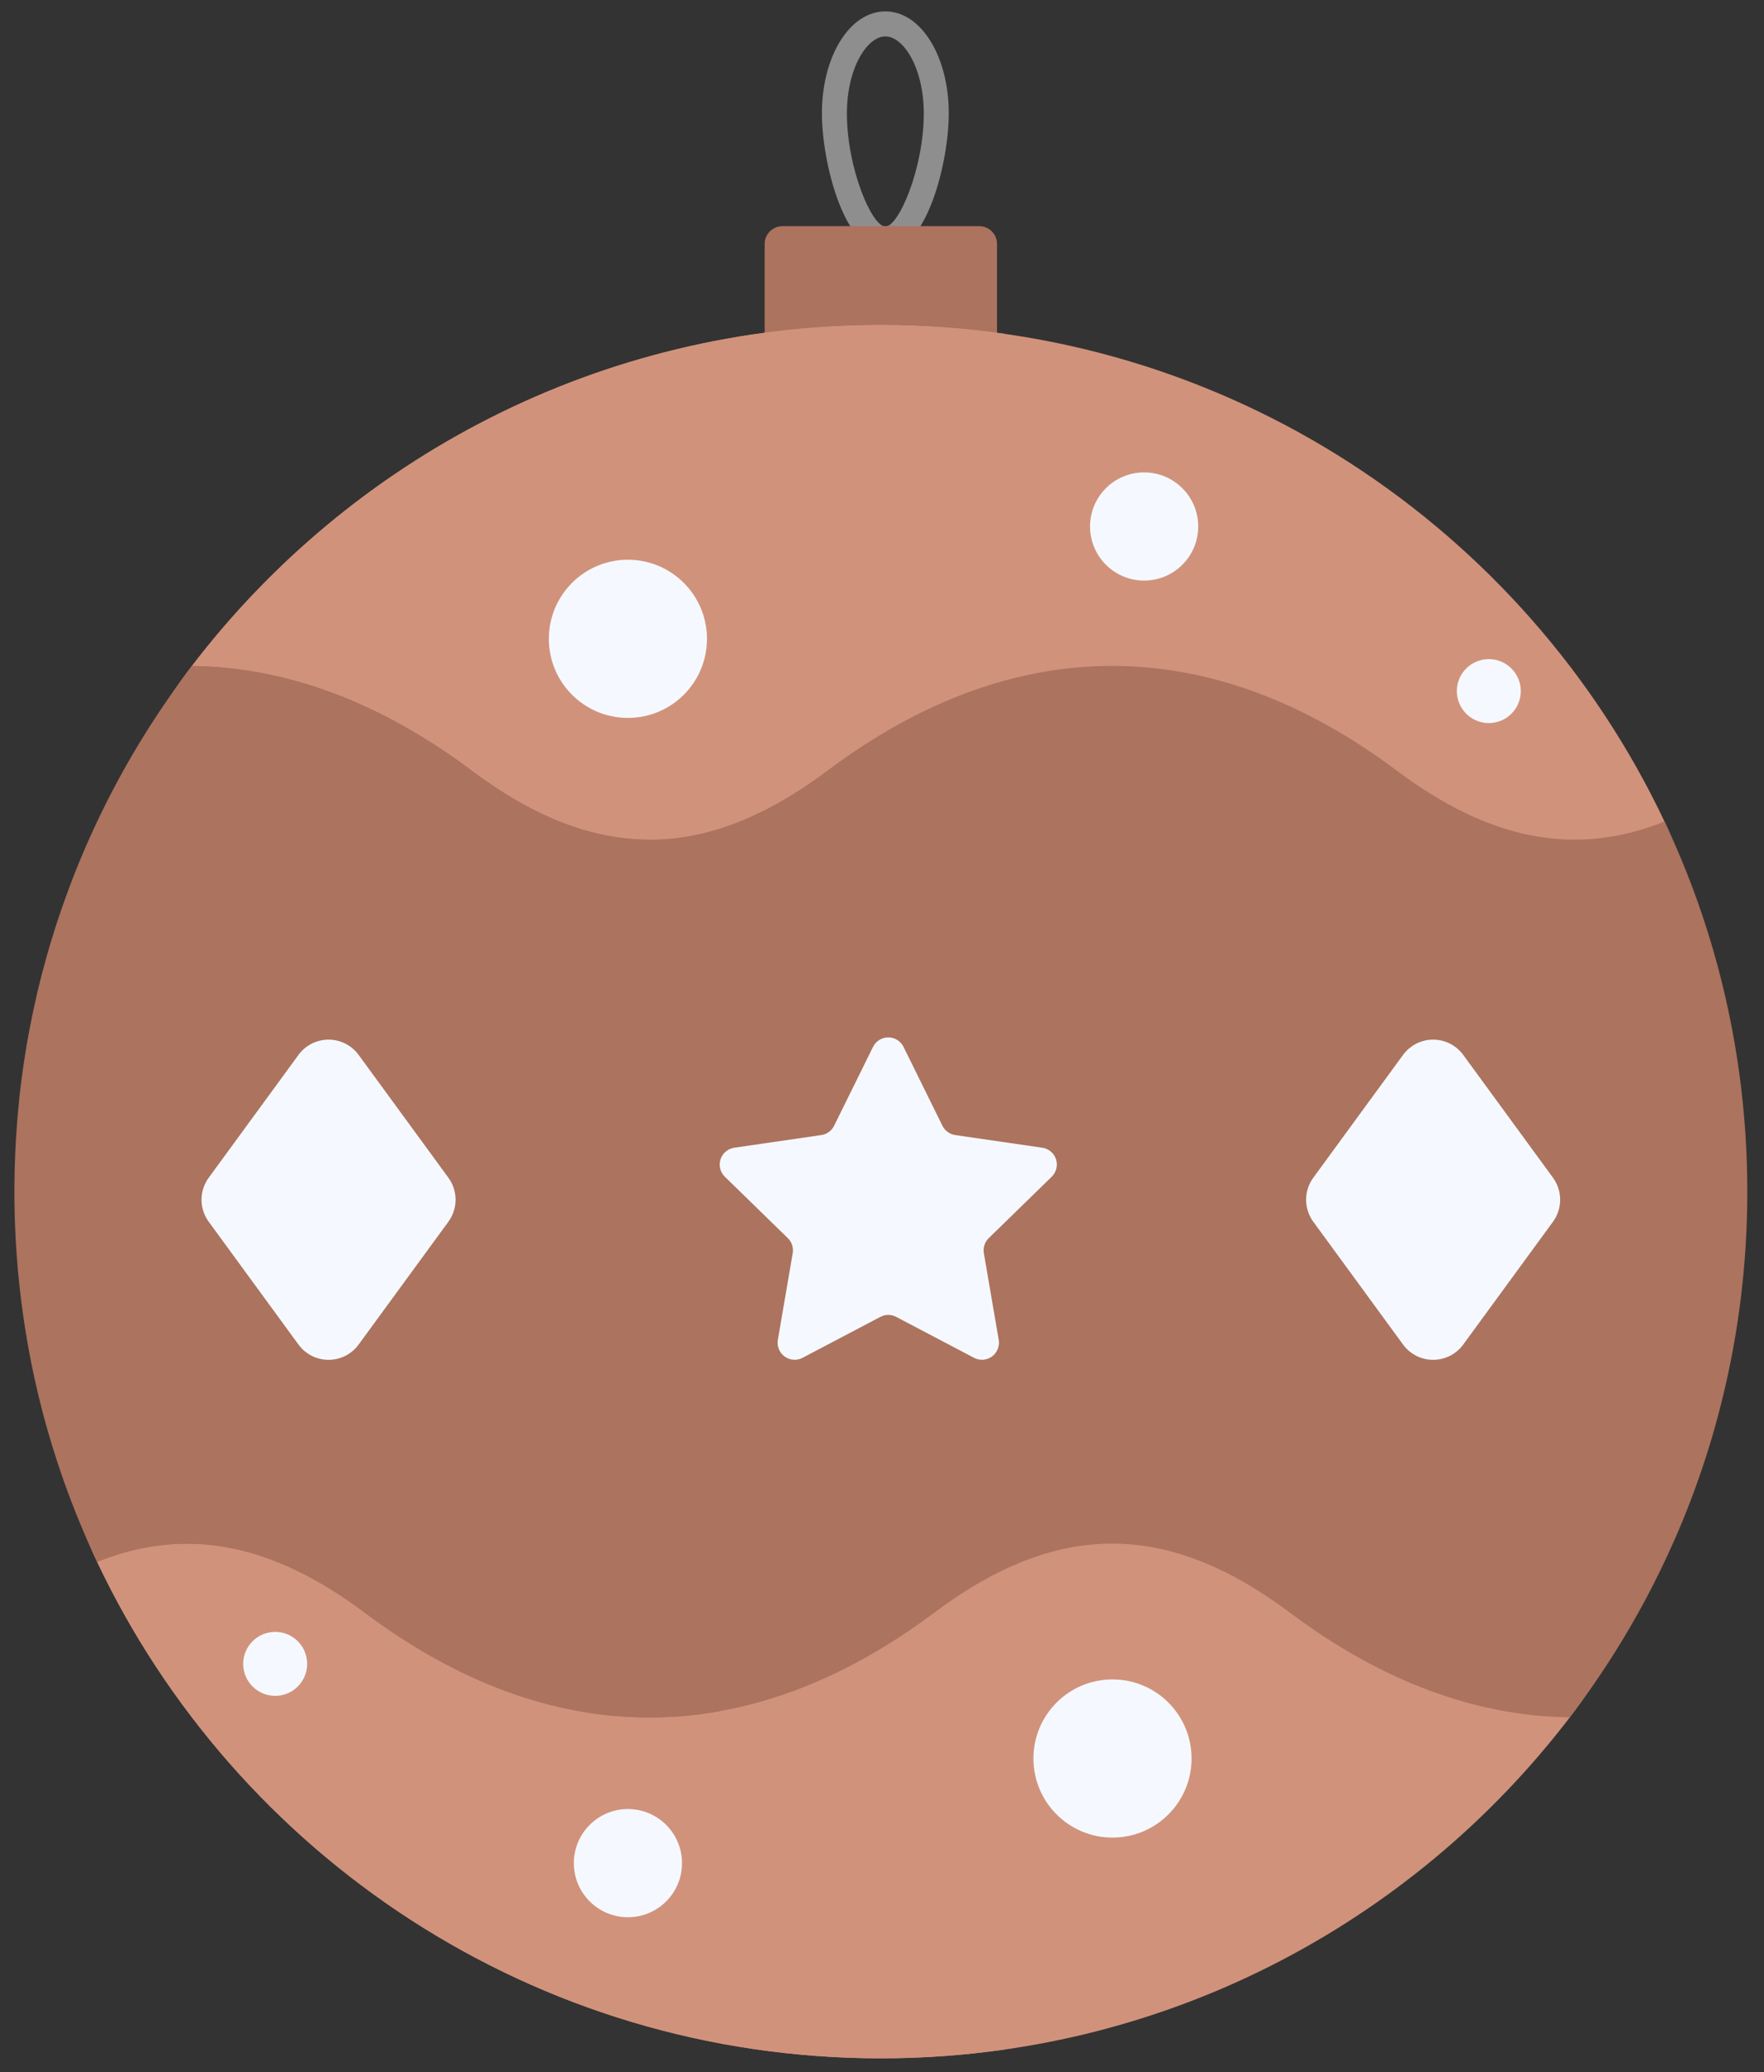 <?xml version="1.0" encoding="UTF-8"?> <svg xmlns="http://www.w3.org/2000/svg" width="86" height="101" viewBox="0 0 86 101" fill="none"><rect x="0" y="0" width="86" height="101" fill="#333333" stroke="none"/><path d="M43.163 12.26C41.133 12.26 40.071 7.875 40.071 5.526C40.071 2.738 41.429 0.555 43.163 0.555C44.897 0.555 46.255 2.738 46.255 5.526C46.256 7.876 45.194 12.26 43.163 12.26ZM43.163 1.775C42.277 1.775 41.289 3.316 41.289 5.526C41.289 8.207 42.508 11.042 43.163 11.042C43.819 11.042 45.037 8.207 45.037 5.526C45.037 3.315 44.05 1.775 43.163 1.775Z" fill="#8E8E8E"></path><path d="M47.744 22.353H38.143C37.914 22.352 37.695 22.261 37.533 22.099C37.371 21.938 37.28 21.718 37.279 21.489V11.889C37.279 11.413 37.669 11.025 38.143 11.025H47.744C48.22 11.025 48.608 11.414 48.608 11.889V21.489C48.607 21.718 48.516 21.938 48.354 22.1C48.192 22.262 47.973 22.352 47.744 22.353Z" fill="#AC735E"></path><path d="M83.191 58.088C83.191 67.723 81.961 76.605 76.531 83.713C68.811 93.814 56.639 100.332 42.944 100.332C26.068 100.332 11.503 90.436 4.736 76.131C2.148 70.659 2.696 64.543 2.696 58.089C2.696 48.453 3.926 39.57 9.358 32.463C17.076 22.361 29.249 15.845 42.944 15.845C59.819 15.845 74.383 25.74 81.15 40.046C83.739 45.517 83.191 51.633 83.191 58.088Z" fill="#D1927B"></path><path d="M28.738 58.087C28.738 41.136 36.651 26.035 48.985 16.273C46.983 15.987 44.964 15.844 42.942 15.844C29.247 15.844 17.076 22.361 9.356 32.463C3.926 39.57 2.695 48.452 2.695 58.089C2.695 64.543 2.147 70.659 4.734 76.132C11.504 90.436 26.068 100.332 42.944 100.332C44.995 100.332 47.012 100.186 48.986 99.903C36.651 90.141 28.738 75.038 28.738 58.087Z" fill="#D1927B"></path><path d="M81.15 40.046C76.793 41.785 72.626 40.958 68.088 37.558C59.014 30.76 49.422 30.76 40.349 37.558C34.346 42.056 28.991 42.056 22.988 37.558C18.529 34.218 13.945 32.519 9.359 32.463C9.241 32.617 10.121 32.772 10.006 32.928C9.987 32.954 9.968 32.98 9.948 33.006C9.849 33.141 9.749 33.278 9.65 33.415L9.594 33.493C9.484 33.646 9.374 33.8 9.266 33.955L9.256 33.968C8.905 34.474 8.564 34.987 8.234 35.508C8.229 35.514 8.226 35.521 8.222 35.526C7.11 37.283 6.13 39.119 5.289 41.02H5.288C2.98 46.239 1.698 52.013 1.698 58.086C1.698 64.159 2.981 69.934 5.288 75.152C5.433 75.48 4.584 75.804 4.736 76.128C9.093 74.388 13.26 75.215 17.798 78.616C22.335 82.015 27 83.714 31.668 83.714C36.334 83.714 41.002 82.015 45.538 78.616C51.541 74.118 56.896 74.118 62.899 78.616C67.358 81.956 71.942 83.654 76.529 83.711L76.53 83.71C76.647 83.556 76.764 83.401 76.879 83.245L76.937 83.168C77.037 83.033 77.136 82.897 77.234 82.761C77.253 82.734 77.273 82.708 77.291 82.68C77.401 82.527 77.51 82.373 77.619 82.219L77.629 82.206C77.98 81.7 78.322 81.187 78.652 80.665C79.768 78.903 80.752 77.061 81.595 75.152H81.597C83.904 69.933 85.186 64.159 85.186 58.086C85.186 52.013 83.904 46.238 81.597 41.02C81.452 40.694 81.304 40.369 81.151 40.045L81.15 40.046Z" fill="#AC735E"></path><path d="M28.738 58.088C28.738 52.084 29.731 46.314 31.561 40.929C28.757 40.902 25.951 39.778 22.988 37.557C18.529 34.217 13.945 32.518 9.359 32.462L9.276 32.572C9.158 32.728 9.041 32.883 8.926 33.039C8.866 33.12 8.808 33.201 8.749 33.282C8.659 33.405 8.57 33.529 8.482 33.654C8.423 33.736 8.364 33.819 8.305 33.903C8.257 33.971 8.21 34.043 8.161 34.111C8.035 34.294 7.91 34.477 7.786 34.661C7.741 34.729 7.697 34.797 7.651 34.866C7.53 35.05 7.41 35.234 7.292 35.419C7.241 35.499 7.191 35.579 7.141 35.659C7.048 35.807 6.955 35.957 6.863 36.107L6.733 36.321C6.637 36.481 6.54 36.642 6.446 36.804L6.346 36.976C6.245 37.153 6.142 37.331 6.043 37.509L5.989 37.606C5.372 38.717 4.805 39.856 4.291 41.019L4.274 41.056L4.158 41.323C4.096 41.465 4.036 41.608 3.976 41.751C3.941 41.834 3.905 41.917 3.871 42C3.79 42.196 3.711 42.394 3.632 42.592C3.596 42.684 3.561 42.778 3.524 42.871C3.46 43.037 3.396 43.204 3.335 43.372C3.236 43.637 3.14 43.903 3.047 44.17C3.016 44.26 2.984 44.349 2.954 44.44C2.884 44.647 2.814 44.854 2.747 45.061C2.72 45.142 2.695 45.224 2.669 45.305C2.618 45.467 2.567 45.63 2.517 45.794L2.444 46.033C2.381 46.247 2.319 46.462 2.258 46.679C2.183 46.949 2.11 47.219 2.039 47.49L1.985 47.702C1.932 47.911 1.881 48.121 1.831 48.332C1.812 48.411 1.793 48.492 1.776 48.571C1.723 48.8 1.671 49.028 1.623 49.258L1.586 49.436C1.545 49.632 1.506 49.829 1.468 50.027L1.427 50.233C1.383 50.468 1.341 50.704 1.3 50.941L1.267 51.142C1.231 51.355 1.198 51.568 1.166 51.782C1.159 51.826 1.151 51.871 1.146 51.916C1.111 52.162 1.077 52.408 1.045 52.655C1.036 52.722 1.028 52.789 1.019 52.856C0.988 53.107 0.958 53.357 0.933 53.61C0.932 53.64 0.93 53.67 0.926 53.7C0.902 53.934 0.88 54.169 0.86 54.405C0.854 54.465 0.85 54.525 0.844 54.584C0.823 54.838 0.805 55.093 0.789 55.347C0.785 55.398 0.783 55.45 0.78 55.501C0.766 55.734 0.753 55.967 0.743 56.199L0.738 56.328C0.727 56.588 0.719 56.849 0.713 57.109L0.71 57.286C0.706 57.552 0.701 57.819 0.701 58.088V58.103C0.701 58.294 0.702 58.485 0.705 58.674C0.707 58.742 0.709 58.809 0.71 58.878C0.712 59.006 0.714 59.132 0.718 59.259C0.72 59.34 0.724 59.42 0.726 59.5C0.729 59.614 0.734 59.727 0.738 59.841C0.741 59.928 0.746 60.013 0.75 60.1L0.766 60.421C0.77 60.511 0.777 60.601 0.781 60.691C0.788 60.794 0.793 60.897 0.801 60.999L0.821 61.275C0.829 61.375 0.836 61.475 0.845 61.574C0.852 61.669 0.86 61.761 0.868 61.856L0.895 62.146C0.904 62.242 0.914 62.338 0.924 62.433L0.954 62.715C0.965 62.813 0.975 62.91 0.987 63.008C0.998 63.099 1.008 63.189 1.019 63.281C1.032 63.38 1.044 63.48 1.057 63.579C1.068 63.666 1.081 63.754 1.093 63.843L1.135 64.148L1.171 64.4C1.187 64.505 1.202 64.611 1.219 64.716C1.231 64.795 1.244 64.872 1.257 64.951C1.274 65.061 1.292 65.171 1.311 65.28L1.349 65.493C1.369 65.609 1.39 65.725 1.411 65.841L1.444 66.017L1.517 66.399C1.524 66.43 1.529 66.46 1.536 66.491C1.674 67.18 1.83 67.861 2.002 68.538V68.54C2.04 68.694 2.081 68.848 2.123 69.002L2.142 69.077C2.181 69.222 2.221 69.366 2.261 69.509C2.271 69.543 2.28 69.578 2.29 69.612C2.329 69.75 2.37 69.889 2.411 70.028L2.444 70.142C2.485 70.278 2.526 70.414 2.568 70.55L2.605 70.668C2.647 70.804 2.69 70.939 2.733 71.073L2.771 71.19C2.815 71.326 2.86 71.461 2.905 71.595C2.917 71.633 2.931 71.671 2.943 71.709C3.001 71.879 3.06 72.05 3.12 72.221C3.169 72.359 3.219 72.497 3.27 72.634C3.281 72.665 3.293 72.696 3.304 72.727C3.357 72.868 3.409 73.009 3.463 73.149C3.473 73.175 3.482 73.199 3.492 73.225C3.548 73.371 3.605 73.518 3.662 73.663C3.669 73.678 3.675 73.694 3.681 73.71C3.743 73.865 3.806 74.019 3.869 74.173L3.87 74.176C4.006 74.505 4.146 74.834 4.289 75.159C4.434 75.485 4.582 75.81 4.735 76.134C9.092 74.394 13.259 75.222 17.797 78.622C22.334 82.021 26.999 83.72 31.667 83.72C32.819 83.72 33.971 83.616 35.123 83.409C31.052 75.873 28.738 67.251 28.738 58.088Z" fill="#AC735E"></path><path d="M21.861 59.552L17.484 65.54C17.315 65.771 17.095 65.958 16.84 66.088C16.585 66.217 16.303 66.284 16.018 66.284C15.732 66.284 15.45 66.217 15.195 66.088C14.941 65.958 14.72 65.771 14.552 65.54L10.175 59.552C9.947 59.241 9.825 58.866 9.825 58.48C9.825 58.095 9.947 57.719 10.175 57.408L14.552 51.42C14.72 51.19 14.941 51.002 15.195 50.873C15.45 50.743 15.732 50.676 16.018 50.676C16.303 50.676 16.585 50.743 16.84 50.873C17.095 51.002 17.315 51.19 17.484 51.42L21.861 57.408C22.088 57.719 22.211 58.095 22.211 58.48C22.211 58.866 22.088 59.241 21.861 59.552ZM75.713 59.552L71.336 65.54C71.167 65.771 70.947 65.958 70.692 66.088C70.437 66.217 70.155 66.284 69.87 66.284C69.584 66.284 69.302 66.217 69.047 66.088C68.793 65.958 68.572 65.771 68.403 65.54L64.026 59.552C63.799 59.241 63.676 58.866 63.676 58.48C63.676 58.095 63.799 57.719 64.026 57.408L68.403 51.42C68.572 51.19 68.793 51.002 69.047 50.873C69.302 50.743 69.584 50.676 69.87 50.676C70.155 50.676 70.437 50.743 70.692 50.873C70.947 51.002 71.167 51.19 71.336 51.42L75.713 57.408C75.94 57.719 76.062 58.095 76.062 58.48C76.062 58.866 75.94 59.241 75.713 59.552ZM44.05 51.03L45.947 54.875C46.068 55.12 46.302 55.289 46.571 55.328L50.814 55.945C50.967 55.967 51.111 56.032 51.229 56.131C51.348 56.231 51.436 56.362 51.484 56.509C51.532 56.656 51.537 56.814 51.5 56.964C51.463 57.114 51.385 57.251 51.274 57.359L48.204 60.352C48.108 60.445 48.036 60.561 47.994 60.689C47.953 60.817 47.943 60.953 47.966 61.086L48.691 65.312C48.717 65.464 48.7 65.621 48.641 65.764C48.583 65.907 48.485 66.032 48.36 66.123C48.235 66.213 48.087 66.268 47.933 66.279C47.778 66.29 47.624 66.258 47.487 66.186L43.692 64.191C43.573 64.128 43.441 64.095 43.306 64.095C43.172 64.095 43.039 64.128 42.92 64.191L39.126 66.186C38.988 66.258 38.834 66.29 38.68 66.279C38.525 66.268 38.377 66.213 38.252 66.123C38.127 66.032 38.03 65.907 37.971 65.764C37.913 65.621 37.896 65.464 37.922 65.312L38.647 61.086C38.669 60.953 38.66 60.817 38.618 60.689C38.577 60.561 38.505 60.445 38.408 60.352L35.338 57.359C35.227 57.251 35.149 57.114 35.112 56.964C35.075 56.814 35.081 56.656 35.129 56.509C35.176 56.362 35.265 56.231 35.383 56.131C35.501 56.032 35.645 55.967 35.798 55.945L40.041 55.328C40.174 55.309 40.301 55.258 40.41 55.179C40.518 55.1 40.606 54.996 40.665 54.875L42.562 51.03C42.631 50.891 42.737 50.774 42.868 50.693C43 50.611 43.151 50.567 43.306 50.567C43.461 50.567 43.613 50.611 43.744 50.693C43.876 50.774 43.982 50.891 44.05 51.03Z" fill="#F5F9FF"></path><path d="M54.237 89.572C56.366 89.572 58.092 87.846 58.092 85.717C58.092 83.588 56.366 81.862 54.237 81.862C52.108 81.862 50.383 83.588 50.383 85.717C50.383 87.846 52.108 89.572 54.237 89.572Z" fill="#F5F9FF"></path><path d="M30.612 34.994C32.741 34.994 34.467 33.268 34.467 31.139C34.467 29.01 32.741 27.284 30.612 27.284C28.483 27.284 26.758 29.01 26.758 31.139C26.758 33.268 28.483 34.994 30.612 34.994Z" fill="#F5F9FF"></path><path d="M30.613 93.454C32.069 93.454 33.25 92.274 33.25 90.818C33.25 89.362 32.069 88.181 30.613 88.181C29.157 88.181 27.977 89.362 27.977 90.818C27.977 92.274 29.157 93.454 30.613 93.454Z" fill="#F5F9FF"></path><path d="M55.779 28.3C57.235 28.3 58.416 27.119 58.416 25.663C58.416 24.207 57.235 23.027 55.779 23.027C54.323 23.027 53.143 24.207 53.143 25.663C53.143 27.119 54.323 28.3 55.779 28.3Z" fill="#F5F9FF"></path><path d="M72.584 35.246C73.445 35.246 74.143 34.548 74.143 33.688C74.143 32.827 73.445 32.129 72.584 32.129C71.723 32.129 71.025 32.827 71.025 33.688C71.025 34.548 71.723 35.246 72.584 35.246Z" fill="#F5F9FF"></path><path d="M13.416 82.663C14.277 82.663 14.975 81.965 14.975 81.104C14.975 80.243 14.277 79.545 13.416 79.545C12.555 79.545 11.857 80.243 11.857 81.104C11.857 81.965 12.555 82.663 13.416 82.663Z" fill="#F5F9FF"></path></svg> 